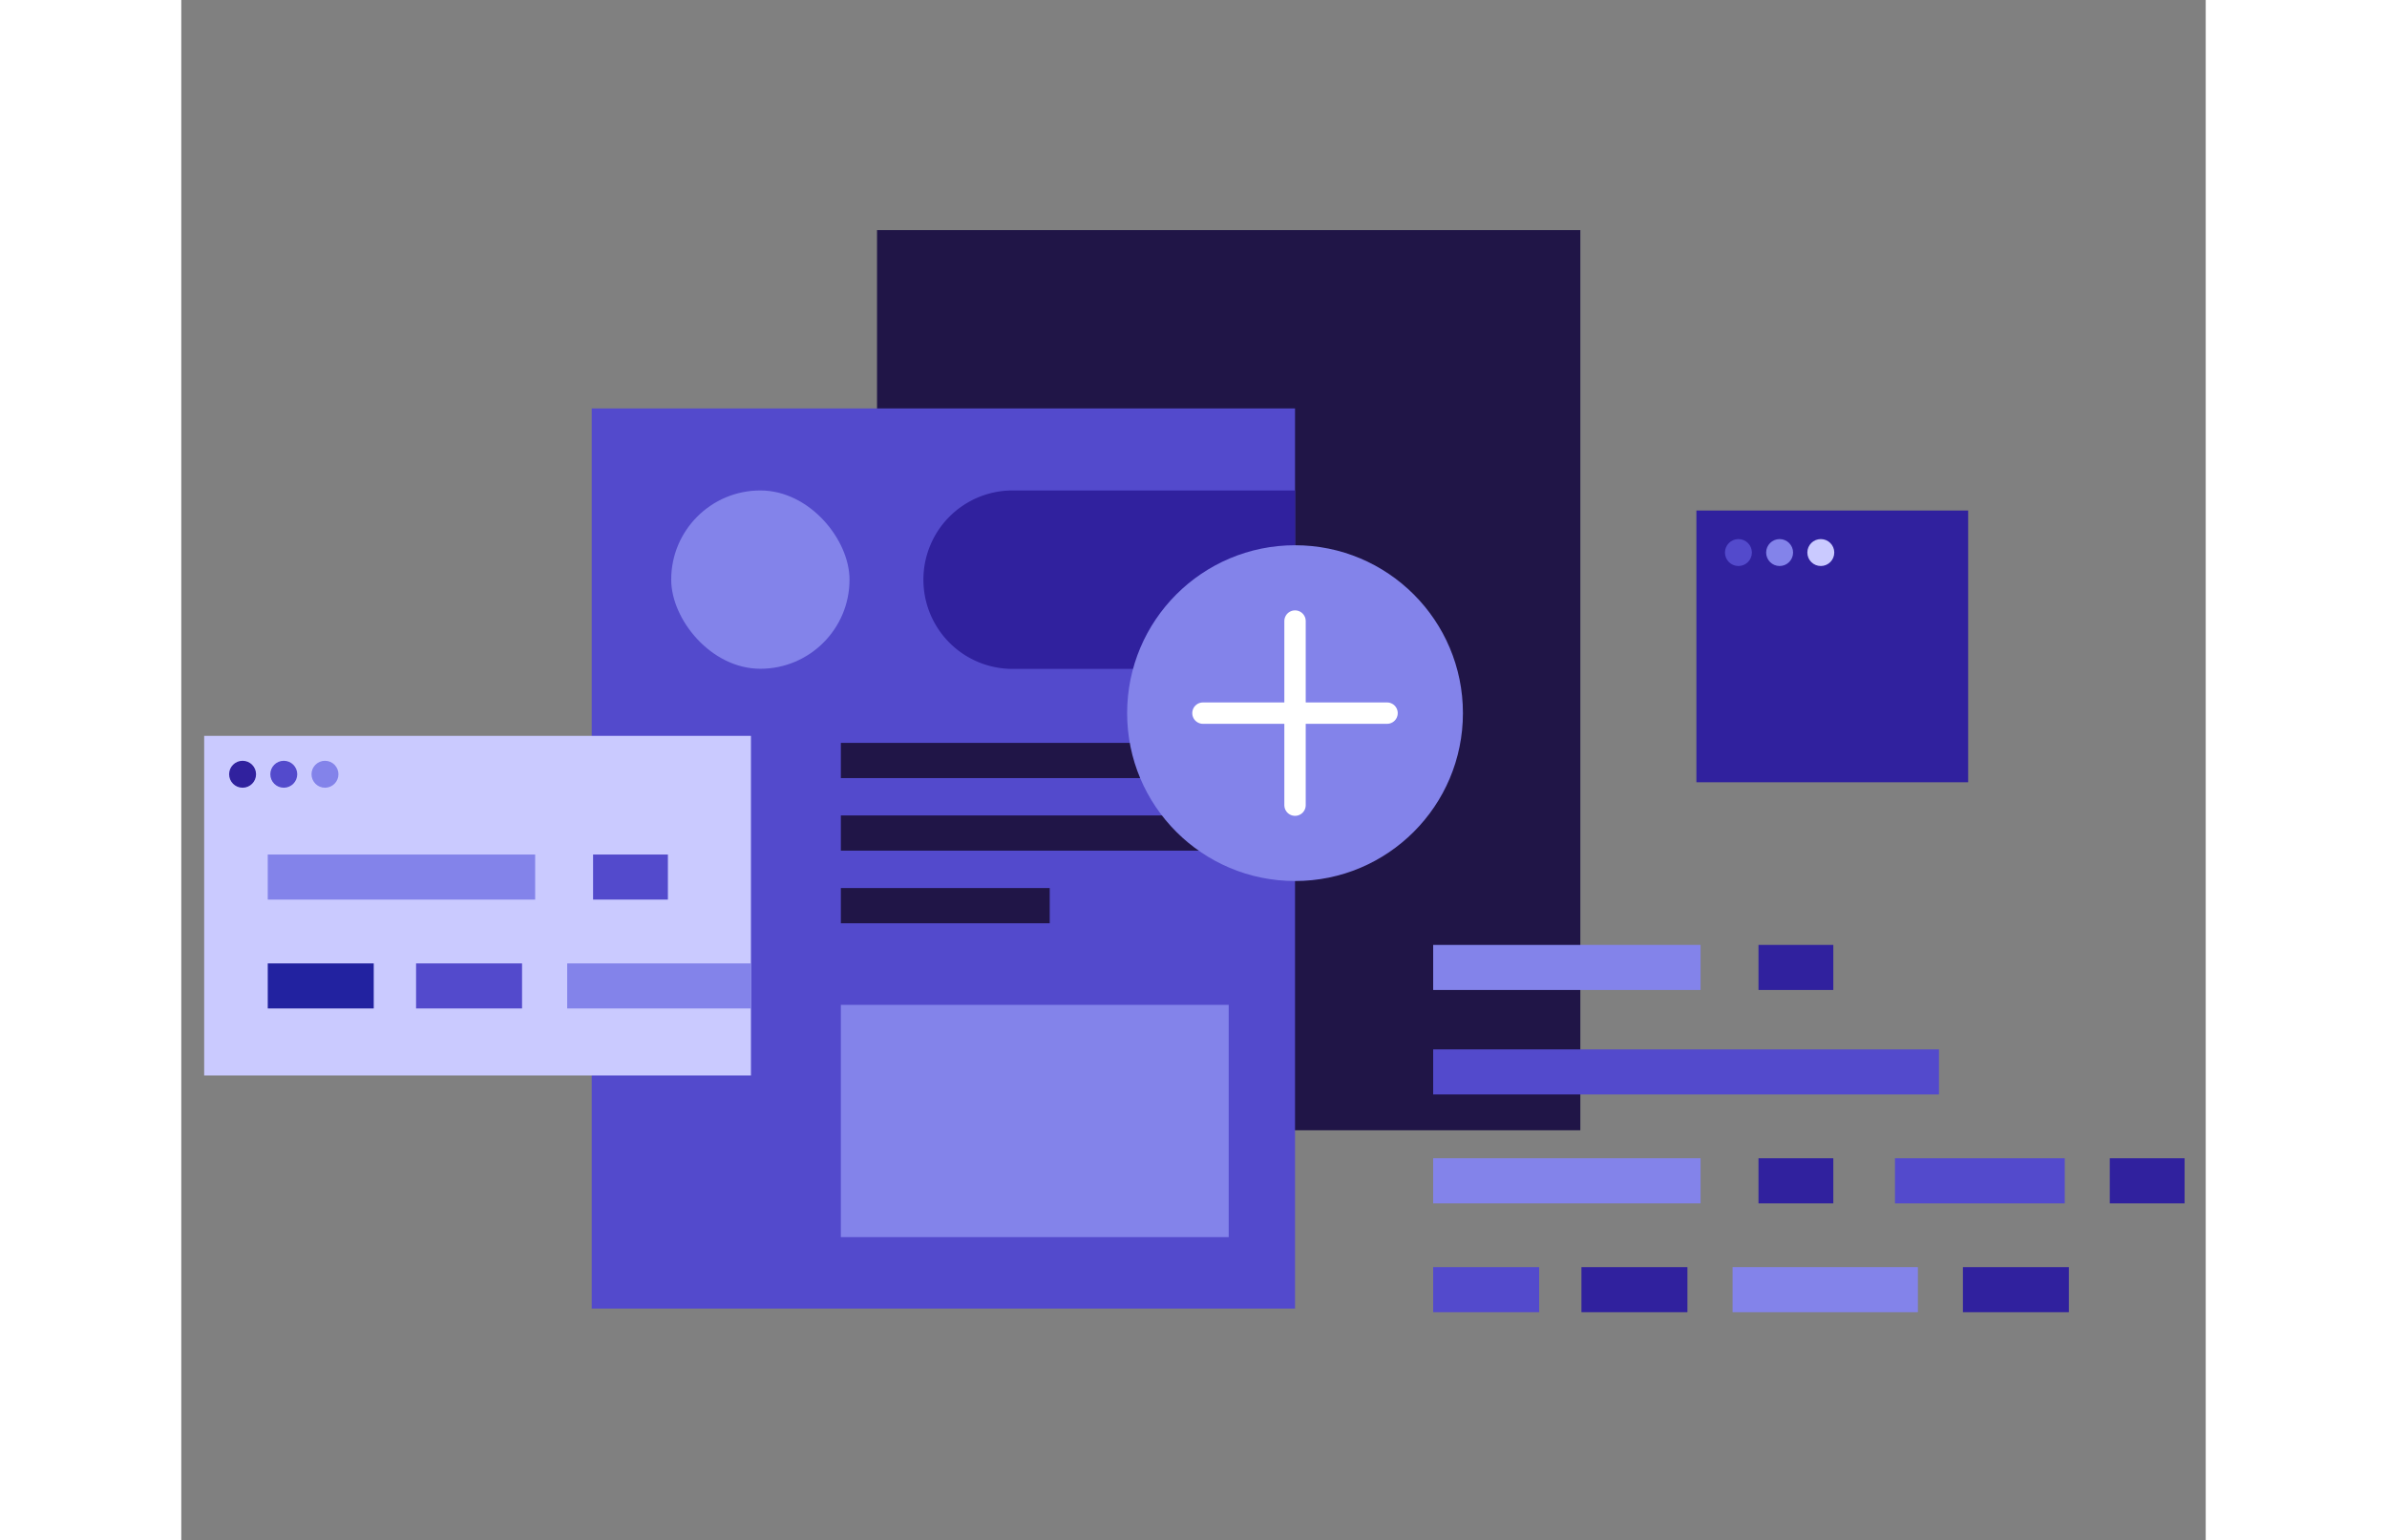 <svg xmlns="http://www.w3.org/2000/svg" width="468px" height="302px" viewBox="0 0 460 350">
    <rect x="0" y="0" width="460" height="350" fill="#808080" stroke="none"/>
    <defs>
        <style>.cls-2{fill:#534acc}.cls-3,.cls-6{fill:none}.cls-3{stroke:#201547;stroke-miterlimit:10;stroke-width:8px}.cls-4{fill:#30219e}.cls-5{fill:#8383ea}.cls-6{stroke:#fff;stroke-linecap:round;stroke-linejoin:round;stroke-width:4.86px}.cls-7{fill:#cacaff}</style>
    </defs>
    <path fill="#201547" d="M158.09 52.29H317.9v204.55H158.09z"/>
    <path d="M93.26 92.81h159.81v204.55H93.26z" class="cls-2"/>
    <path d="M149.87 172.81h94.93M149.87 189.3h94.93M149.87 205.8h47.46" class="cls-3"/>
    <path d="M188.89 111.45h64.18V152h-64.18a20.26 20.26 0 01-20.26-20.26 20.26 20.26 0 0120.26-20.29z" class="cls-4"/>
    <rect width="40.52" height="40.52" x="111.32" y="111.45" class="cls-5" rx="20.26"/>
    <circle cx="253.07" cy="162.05" r="38.15" class="cls-5"/>
    <path d="M253.07 141.13v41.83M273.98 162.05h-41.83" class="cls-6"/>
    <path d="M284.46 238.46h114.93v10.24H284.46z" class="cls-2"/>
    <path d="M352.49 287.94h42.11v10.24h-42.11zM284.46 263.2h60.76v10.24h-60.76z" class="cls-5"/>
    <path d="M389.39 263.2h38.58v10.24h-38.58z" class="cls-2"/>
    <path d="M358.38 263.2h17v10.24h-17z" class="cls-4"/>
    <path d="M284.46 214.72h60.76v10.24h-60.76z" class="cls-5"/>
    <path d="M358.38 214.72h17v10.24h-17zM438.2 263.2h17v10.24h-17z" class="cls-4"/>
    <path d="M284.46 287.94h24.08v10.24h-24.08z" class="cls-2"/>
    <path d="M318.15 287.94h24.08v10.24h-24.08zM404.83 287.94h24.08v10.24h-24.08z" class="cls-4"/>
    <path d="M5.2 167.21h124.24v77.18H5.2z" class="cls-7"/>
    <circle cx="13.93" cy="175.94" r="3.06" class="cls-4"/>
    <circle cx="23.29" cy="175.94" r="3.06" class="cls-2"/>
    <circle cx="32.65" cy="175.94" r="3.06" class="cls-5"/>
    <path d="M149.87 228.34H238v52.78h-88.13zM87.69 218.92h41.75v10.24H87.69zM19.65 194.18h60.76v10.24H19.65z" class="cls-5"/>
    <path d="M93.57 194.18h17v10.24h-17z" class="cls-2"/>
    <path fill="#2222a0" d="M19.65 218.92h24.08v10.24H19.65z"/>
    <path d="M53.35 218.92h24.08v10.24H53.35z" class="cls-2"/>
    <path d="M344.27 116.01h61.75v61.75h-61.75z" class="cls-4"/>
    <circle cx="353.82" cy="125.56" r="3.06" class="cls-2"/>
    <circle cx="363.18" cy="125.56" r="3.06" class="cls-5"/>
    <circle cx="372.54" cy="125.56" r="3.06" class="cls-7"/>
</svg>